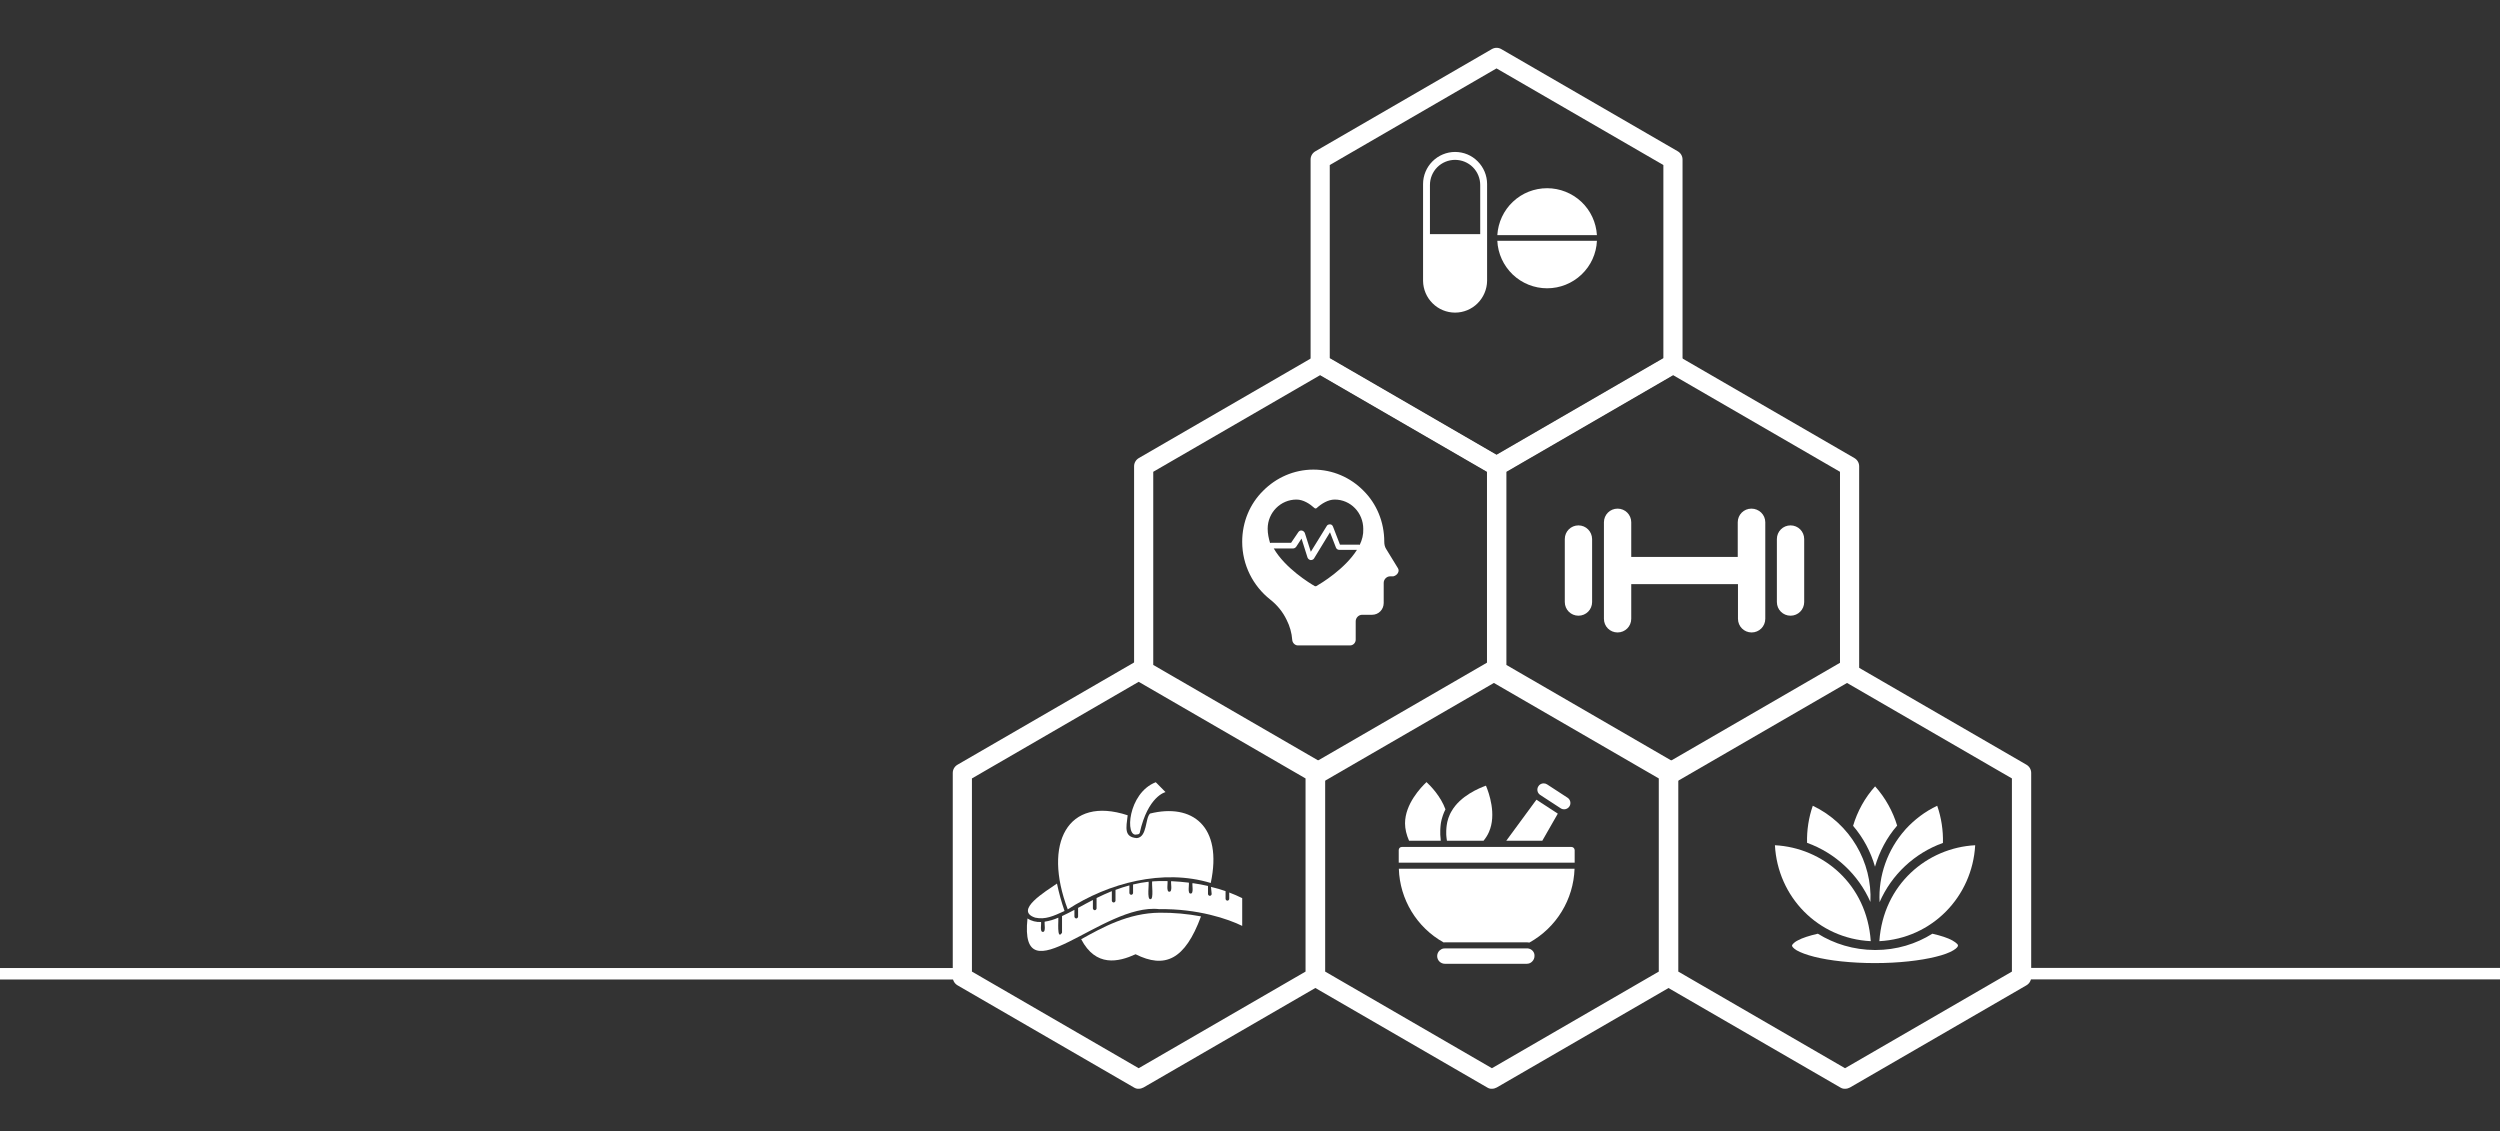 <?xml version="1.0" encoding="utf-8"?>
<!-- Generator: Adobe Illustrator 24.1.3, SVG Export Plug-In . SVG Version: 6.00 Build 0)  -->
<svg version="1.1" id="Layer_1" xmlns="http://www.w3.org/2000/svg" xmlns:xlink="http://www.w3.org/1999/xlink" x="0px" y="0px"
	 viewBox="0 0 217.84 98.57" style="enable-background:new 0 0 217.84 98.57;" xml:space="preserve">
<rect x="0" y="0" width="217.84" height="98.57" fill="#333333" stroke="none"/>
<style type="text/css">
	.st0{fill:#FFFFFF;}
</style>
<g>
	<rect x="175.76" y="84.34" class="st0" width="42.08" height="1"/>
</g>
<g>
	<rect y="84.35" class="st0" width="84.25" height="1"/>
</g>
<g>
	<path class="st0" d="M134.81,16.4c-1.11,0-2.18,0.42-2.98,1.18c-0.81,0.76-1.29,1.8-1.36,2.91h8.68c-0.07-1.11-0.55-2.15-1.36-2.91
		C136.99,16.83,135.92,16.4,134.81,16.4z"/>
</g>
<g>
	<path class="st0" d="M130.47,20.98c0.05,1.12,0.54,2.17,1.34,2.94c0.81,0.77,1.88,1.2,3,1.2c1.12,0,2.19-0.43,3-1.2
		c0.81-0.77,1.29-1.82,1.34-2.94H130.47z"/>
</g>
<g>
	<path class="st0" d="M126.79,13.24c-0.74,0-1.45,0.3-1.97,0.82c-0.52,0.52-0.82,1.23-0.82,1.97l0,8.45
		c0.01,0.73,0.31,1.44,0.83,1.95c0.52,0.52,1.23,0.81,1.96,0.81c0.73,0,1.44-0.29,1.96-0.81c0.52-0.52,0.82-1.22,0.83-1.95v-8.45
		c0-0.74-0.3-1.45-0.82-1.97C128.24,13.53,127.53,13.24,126.79,13.24z M128.99,20.4h-4.39v-4.28c0-0.58,0.23-1.14,0.64-1.55
		c0.41-0.41,0.97-0.64,1.55-0.64c0.58,0,1.14,0.23,1.55,0.64c0.41,0.41,0.64,0.97,0.64,1.55V20.4z"/>
</g>
<g>
	<path class="st0" d="M135.74,70.9l-0.04-0.03l0,0l-1.78-1.16l0,0l-0.04-0.03l-2.63,3.58h3.14L135.74,70.9z"/>
</g>
<g>
	<path class="st0" d="M126.03,72.86c0,0.06,0.01,0.13,0.02,0.19c0,0.05,0.01,0.1,0.02,0.14c0,0.02,0.01,0.05,0.01,0.07h3.19
		c0.2-0.25,0.36-0.5,0.47-0.76c0.68-1.53,0-3.42-0.26-4.04c-0.59,0.21-2.24,0.89-3,2.23c0,0,0,0,0,0v0
		c-0.03,0.05-0.06,0.11-0.09,0.16c-0.03,0.05-0.05,0.1-0.07,0.15c-0.04,0.08-0.07,0.17-0.1,0.25c-0.01,0.03-0.02,0.06-0.03,0.09
		c-0.02,0.06-0.04,0.12-0.05,0.18c-0.01,0.04-0.02,0.08-0.03,0.11c-0.01,0.06-0.02,0.11-0.03,0.17c-0.01,0.04-0.01,0.08-0.02,0.12
		c-0.01,0.06-0.01,0.11-0.02,0.17c0,0.04-0.01,0.09-0.01,0.13c0,0.06-0.01,0.12-0.01,0.17c0,0.05,0,0.09,0,0.14
		c0,0.06,0,0.12,0,0.18C126.03,72.77,126.03,72.82,126.03,72.86z"/>
</g>
<g>
	<path class="st0" d="M134.21,69.27l1.78,1.16c0.25,0.17,0.6,0.09,0.76-0.16c0.17-0.25,0.09-0.6-0.16-0.76l-1.78-1.16l0,0
		c-0.09-0.06-0.19-0.09-0.3-0.09c-0.04,0-0.08,0-0.11,0.01c-0.14,0.03-0.27,0.11-0.35,0.24c-0.08,0.12-0.11,0.27-0.08,0.41
		C134,69.07,134.09,69.19,134.21,69.27z"/>
</g>
<g>
	<path class="st0" d="M125.54,73.27c0-0.01,0-0.03,0-0.04c-0.01-0.05-0.01-0.1-0.01-0.15c-0.01-0.07-0.01-0.15-0.02-0.22
		c0-0.05,0-0.1-0.01-0.15c0-0.07,0-0.14,0-0.21c0-0.05,0-0.1,0-0.15c0-0.07,0-0.13,0.01-0.2c0-0.05,0.01-0.1,0.01-0.14
		c0.01-0.06,0.01-0.13,0.02-0.19c0.01-0.05,0.01-0.09,0.02-0.14c0.01-0.06,0.03-0.13,0.04-0.19c0.01-0.04,0.02-0.08,0.03-0.12
		c0.02-0.07,0.04-0.14,0.06-0.2c0.01-0.03,0.02-0.07,0.03-0.1c0.03-0.1,0.07-0.19,0.11-0.29c0.03-0.07,0.07-0.15,0.11-0.23
		c0-0.01,0.01-0.02,0.01-0.03c-0.41-1.13-1.28-2.03-1.65-2.37c-0.49,0.46-1.87,1.91-1.87,3.59c0,0.49,0.12,0.99,0.35,1.52H125.54z"
		/>
</g>
<g>
	<path class="st0" d="M133.23,82.66c-0.06-0.02-0.12-0.02-0.18-0.02h-7.14c-0.05,0-0.09,0.01-0.14,0.01
		c-0.12,0.02-0.24,0.09-0.34,0.18c-0.13,0.13-0.2,0.3-0.2,0.48c0,0.37,0.3,0.67,0.67,0.67h7.14c0.18,0,0.35-0.07,0.47-0.2
		c0.13-0.13,0.2-0.3,0.2-0.48C133.73,83.01,133.53,82.74,133.23,82.66z"/>
</g>
<g>
	<path class="st0" d="M136.93,73.8h-7.52c-0.01,0-0.01,0-0.02,0h-3.53h-3.23c-0.01,0-0.02,0-0.04,0h-0.44
		c-0.15,0-0.27,0.12-0.27,0.27v1.1h15.33v-1.1C137.2,73.92,137.08,73.8,136.93,73.8z"/>
</g>
<g>
	<path class="st0" d="M125.79,82.12c0,0,0.01,0,0.01,0c0.04,0,0.08-0.01,0.12-0.01h7.14c0.06,0,0.13,0.01,0.19,0.02
		c0.01,0,0.01,0,0.02,0c2.35-1.31,3.84-3.75,3.93-6.43h-15.31C121.97,78.37,123.45,80.81,125.79,82.12z"/>
</g>
<g>
	<path class="st0" d="M90.2,79.96c0.88,0.19,1.58-0.13,2.56-0.58c-0.27-0.78-0.49-1.58-0.66-2.39
		C91.12,77.67,88.33,79.34,90.2,79.96z"/>
</g>
<g>
	<path class="st0" d="M93.04,79.24c3.56-2.31,8.3-3.56,12.46-2.3c1.06-4.97-1.63-6.96-5.29-6.05c-0.44,0.42-0.23,2.04-1.15,2.14
		c-1.12-0.09-0.94-0.86-0.8-1.99C93.01,69.31,90.86,73.51,93.04,79.24z"/>
</g>
<g>
	<path class="st0" d="M101.06,79.53c-2.75,0.02-5.01,1.29-6.85,2.31c1.28,2.45,3.25,1.99,4.74,1.31c2.54,1.27,4.3,0.51,5.7-3.3
		C103.47,79.63,102.27,79.52,101.06,79.53z"/>
</g>
<g>
	<path class="st0" d="M99.06,72.71c0.12,0,0.22-0.04,0.25-0.13c0.71-3.22,2.25-3.56,2.25-3.56l-0.85-0.86
		C98.26,69.11,98.01,73.03,99.06,72.71z"/>
</g>
<g>
	<path class="st0" d="M105.58,77.9c0,0.04-0.02,0.08-0.05,0.11c-0.03,0.03-0.07,0.05-0.11,0.05c-0.04,0-0.08-0.02-0.11-0.05
		c-0.03-0.03-0.05-0.07-0.05-0.11v-0.7c-0.42-0.1-0.87-0.18-1.35-0.25c-0.05,0.15,0.13,0.93-0.16,0.91
		c-0.3,0.03-0.11-0.81-0.16-0.95c-0.48-0.06-1-0.1-1.54-0.13c-0.05,0.15,0.14,0.94-0.16,0.92c-0.29,0.02-0.11-0.79-0.16-0.93
		c-0.44-0.01-0.89,0-1.33,0.03c-0.07,0.14,0.16,1.6-0.16,1.55c-0.32,0.05-0.1-1.39-0.16-1.52c-0.45,0.05-0.9,0.13-1.35,0.24v0.74
		c0,0.04-0.02,0.08-0.05,0.11c-0.03,0.03-0.07,0.05-0.11,0.05c-0.04,0-0.08-0.02-0.11-0.05c-0.03-0.03-0.05-0.07-0.05-0.11v-0.66
		c-0.41,0.11-0.81,0.24-1.21,0.39v0.94c0,0.04-0.02,0.08-0.05,0.11c-0.03,0.03-0.07,0.05-0.11,0.05c-0.04,0-0.08-0.02-0.11-0.05
		c-0.03-0.03-0.05-0.07-0.05-0.11v-0.83c-0.46,0.19-0.91,0.39-1.33,0.6v0.9c0,0.04-0.02,0.08-0.05,0.11
		c-0.03,0.03-0.07,0.05-0.11,0.05c-0.04,0-0.08-0.02-0.11-0.05c-0.03-0.03-0.05-0.07-0.05-0.11v-0.73
		c-0.45,0.23-0.87,0.46-1.29,0.69v0.76c0,0.04-0.02,0.08-0.05,0.11c-0.03,0.03-0.07,0.05-0.11,0.05s-0.08-0.02-0.11-0.05
		c-0.03-0.03-0.05-0.07-0.05-0.11v-0.59c-0.37,0.2-0.73,0.38-1.08,0.54v1.45c-0.48,0.76-0.29-1.2-0.32-1.31
		c-0.38,0.17-0.78,0.29-1.19,0.35c-0.05,0.14,0.13,0.91-0.16,0.89c-0.29,0.02-0.11-0.72-0.16-0.86c-0.42,0.02-0.83-0.08-1.18-0.31
		c-0.75,7.07,6.56-1.39,11.49-0.81c3.35-0.05,6.01,0.86,7.22,1.46v-2.42c-0.37-0.18-0.75-0.35-1.13-0.49v0.55
		c0,0.04-0.02,0.08-0.05,0.11c-0.03,0.03-0.07,0.05-0.11,0.05s-0.08-0.02-0.11-0.05c-0.03-0.03-0.05-0.07-0.05-0.11v-0.67
		c-0.37-0.13-0.79-0.26-1.27-0.37L105.58,77.9z"/>
</g>
<g>
	<path class="st0" d="M163.39,68.52c0.9,1,1.55,2.2,1.92,3.42c-0.9,1.04-1.55,2.27-1.93,3.58c-0.37-1.3-1.02-2.52-1.91-3.56
		C161.84,70.71,162.5,69.5,163.39,68.52z"/>
</g>
<g>
	<path class="st0" d="M157.96,70.21c3.26,1.55,5.19,4.93,5.02,8.38c-1.05-2.39-3.05-4.26-5.52-5.15
		C157.43,72.37,157.6,71.23,157.96,70.21z"/>
</g>
<g>
	<path class="st0" d="M168.8,70.21c0.36,1.03,0.53,2.17,0.5,3.24c-2.48,0.89-4.48,2.77-5.52,5.16c-0.12-2.31,0.7-4.59,2.23-6.31
		c0.02-0.02,0.04-0.04,0.06-0.07C166.83,71.41,167.74,70.71,168.8,70.21L168.8,70.21z"/>
</g>
<g>
	<path class="st0" d="M154.66,73.65c4.17,0.22,8.01,3.38,8.35,8.36C158.4,81.78,154.9,78.14,154.66,73.65z"/>
</g>
<g>
	<path class="st0" d="M172.11,73.65c-0.25,4.48-3.75,8.12-8.35,8.36C164.1,77.04,167.95,73.87,172.11,73.65z"/>
</g>
<g>
	<path class="st0" d="M158.4,81.36c1.42,0.88,3.11,1.41,4.97,1.42c0,0,0,0,0.01,0c0,0,0.01,0,0.01,0c0,0,0.01,0,0.01,0
		c0,0,0,0,0.01,0c1.86,0,3.55-0.53,4.97-1.42c0.75,0.17,1.35,0.37,1.73,0.58c0.2,0.11,0.34,0.22,0.42,0.3
		c0.08,0.08,0.08,0.13,0.08,0.16c0,0.06-0.08,0.22-0.41,0.41c-0.33,0.2-0.86,0.4-1.53,0.56c-1.33,0.33-3.21,0.55-5.29,0.55
		c-2.07,0-3.95-0.21-5.29-0.55c-0.67-0.17-1.2-0.37-1.53-0.56c-0.33-0.2-0.41-0.35-0.41-0.41v0c0-0.03,0.01-0.07,0.09-0.16
		c0.08-0.09,0.22-0.2,0.42-0.3C157.04,81.73,157.65,81.53,158.4,81.36L158.4,81.36z"/>
</g>
<g>
	<path class="st0" d="M121.81,49.51l-1.03-1.68c-0.12-0.19-0.16-0.41-0.16-0.62c0-1.75-0.68-3.33-1.81-4.45
		c-1.13-1.15-2.68-1.84-4.37-1.84c-1.71,0-3.26,0.72-4.37,1.84c-1.15,1.13-1.83,2.71-1.83,4.45c0,2.04,0.96,3.86,2.44,5.03
		c0.61,0.48,1.1,1.08,1.43,1.77c0.28,0.55,0.45,1.15,0.49,1.75c0.02,0.26,0.24,0.48,0.49,0.48h4.55c0.28,0,0.49-0.24,0.49-0.5v-1.6
		c0-0.31,0.26-0.57,0.56-0.57h0.87c0.56,0,1.01-0.45,1.01-1.03v-1.75c0-0.31,0.26-0.57,0.56-0.57h0.28
		C121.77,50.13,121.98,49.77,121.81,49.51z M114.7,51.07c-0.05,0.02-0.09,0.02-0.14,0c-0.42-0.24-2.58-1.56-3.57-3.28h1.69
		c0.09,0,0.19-0.05,0.26-0.14l0.47-0.72l0.52,1.65c0.05,0.12,0.14,0.19,0.26,0.22c0.02,0,0.02,0,0.05,0c0.09,0,0.21-0.05,0.26-0.14
		l1.39-2.28l0.52,1.34c0.05,0.12,0.16,0.19,0.28,0.19h1.55C117.19,49.58,115.12,50.83,114.7,51.07z M118.48,47.48
		c-0.02-0.02-0.07-0.02-0.12-0.02h-1.6l-0.61-1.58c-0.05-0.12-0.14-0.19-0.26-0.19c-0.12,0-0.24,0.05-0.28,0.14l-1.39,2.25
		l-0.52-1.63c-0.05-0.12-0.14-0.19-0.26-0.22c-0.12-0.02-0.23,0.02-0.31,0.14l-0.63,0.93h-1.74c-0.05,0-0.07,0-0.09,0.02
		c-0.12-0.41-0.21-0.81-0.21-1.25c0-1.41,1.13-2.54,2.51-2.54c0.59,0,1.15,0.36,1.57,0.74c0.05,0.05,0.14,0.05,0.19,0
		c0.42-0.38,0.99-0.74,1.57-0.74c1.39,0,2.49,1.15,2.49,2.56C118.81,46.59,118.69,47.04,118.48,47.48z"/>
</g>
<g>
	<path class="st0" d="M137.54,45.78c-0.66,0-1.19,0.53-1.19,1.19v5.49c0,0.66,0.53,1.19,1.19,1.19s1.19-0.53,1.19-1.19v-5.49
		C138.72,46.31,138.2,45.78,137.54,45.78z"/>
</g>
<g>
	<path class="st0" d="M156.02,45.78c-0.66,0-1.19,0.53-1.19,1.19v5.49c0,0.66,0.53,1.19,1.19,1.19c0.66,0,1.19-0.53,1.19-1.19v-5.49
		C157.21,46.31,156.68,45.78,156.02,45.78z"/>
</g>
<g>
	<path class="st0" d="M152.61,44.32c-0.66,0-1.19,0.53-1.19,1.19v3.02h-9.28v-3.02c0-0.66-0.53-1.19-1.19-1.19
		c-0.66,0-1.19,0.53-1.19,1.19v8.41c0,0.66,0.52,1.19,1.19,1.19c0.66,0,1.19-0.53,1.19-1.19V50.9h9.3v3.02
		c0,0.66,0.53,1.19,1.19,1.19c0.66,0,1.19-0.53,1.19-1.19v-8.41C153.82,44.84,153.27,44.32,152.61,44.32z"/>
</g>
<g>
	<path class="st0" d="M160.36,94.76L145,85.87c-0.26-0.15-0.42-0.42-0.42-0.72V67.35c0-0.3,0.16-0.57,0.42-0.72l15.37-8.9
		c0.26-0.15,0.57-0.15,0.83,0l15.37,8.9c0.26,0.15,0.42,0.42,0.42,0.72v17.79c0,0.3-0.16,0.57-0.42,0.72l-15.37,8.9
		c-0.13,0.07-0.27,0.11-0.42,0.11C160.63,94.88,160.49,94.84,160.36,94.76z M146.24,84.66l14.53,8.42l14.54-8.42V67.83l-14.54-8.42
		l-14.53,8.42V84.66z"/>
</g>
<g>
	<path class="st0" d="M129.59,94.76l-15.37-8.9c-0.26-0.15-0.42-0.42-0.42-0.72V67.35c0-0.3,0.16-0.57,0.42-0.72l15.37-8.9
		c0.26-0.15,0.57-0.15,0.83,0l15.37,8.9c0.26,0.15,0.42,0.42,0.42,0.72v17.79c0,0.3-0.16,0.57-0.42,0.72l-15.37,8.9
		c-0.13,0.07-0.27,0.11-0.42,0.11C129.86,94.88,129.72,94.84,129.59,94.76z M115.47,84.66L130,93.08l14.54-8.42V67.83L130,59.41
		l-14.53,8.42V84.66z"/>
</g>
<g>
	<path class="st0" d="M145.38,68.04l-15.37-8.9c-0.26-0.15-0.42-0.42-0.42-0.72V40.63c0-0.3,0.16-0.57,0.42-0.72l15.37-8.9
		c0.26-0.15,0.57-0.15,0.83,0l15.37,8.9c0.26,0.15,0.42,0.42,0.42,0.72v17.79c0,0.3-0.16,0.57-0.42,0.72l-15.37,8.9
		c-0.13,0.07-0.27,0.11-0.42,0.11C145.65,68.15,145.51,68.11,145.38,68.04z M131.26,57.94l14.53,8.42l14.54-8.42V41.11l-14.54-8.42
		l-14.53,8.42V57.94z"/>
</g>
<g>
	<path class="st0" d="M98.81,94.76l-15.37-8.9c-0.26-0.15-0.42-0.42-0.42-0.72V67.35c0-0.3,0.16-0.57,0.42-0.72l15.37-8.9
		c0.26-0.15,0.57-0.15,0.83,0l15.37,8.9c0.26,0.15,0.42,0.42,0.42,0.72v17.79c0,0.3-0.16,0.57-0.42,0.72l-15.37,8.9
		c-0.13,0.07-0.27,0.11-0.42,0.11C99.08,94.88,98.94,94.84,98.81,94.76z M84.69,84.66l14.53,8.42l14.54-8.42V67.83l-14.54-8.42
		l-14.53,8.42V84.66z"/>
</g>
<g>
	<path class="st0" d="M114.61,68.04l-15.37-8.9c-0.26-0.15-0.42-0.42-0.42-0.72V40.63c0-0.3,0.16-0.57,0.42-0.72l15.37-8.9
		c0.26-0.15,0.57-0.15,0.83,0l15.37,8.9c0.26,0.15,0.42,0.42,0.42,0.72v17.79c0,0.3-0.16,0.57-0.42,0.72l-15.37,8.9
		c-0.13,0.07-0.27,0.11-0.42,0.11C114.88,68.15,114.73,68.11,114.61,68.04z M100.49,57.94l14.54,8.42l14.54-8.42V41.11l-14.54-8.42
		l-14.54,8.42V57.94z"/>
</g>
<g>
	<path class="st0" d="M129.99,41.31l-15.37-8.9c-0.26-0.15-0.42-0.42-0.42-0.72V13.9c0-0.3,0.16-0.57,0.42-0.72l15.37-8.9
		c0.26-0.15,0.57-0.15,0.83,0l15.37,8.9c0.26,0.15,0.42,0.42,0.42,0.72v17.79c0,0.3-0.16,0.57-0.42,0.72l-15.37,8.9
		c-0.13,0.08-0.27,0.11-0.42,0.11C130.26,41.42,130.12,41.39,129.99,41.31z M115.87,31.21l14.53,8.42l14.54-8.42V14.38l-14.54-8.42
		l-14.53,8.42V31.21z"/>
</g>
</svg>
